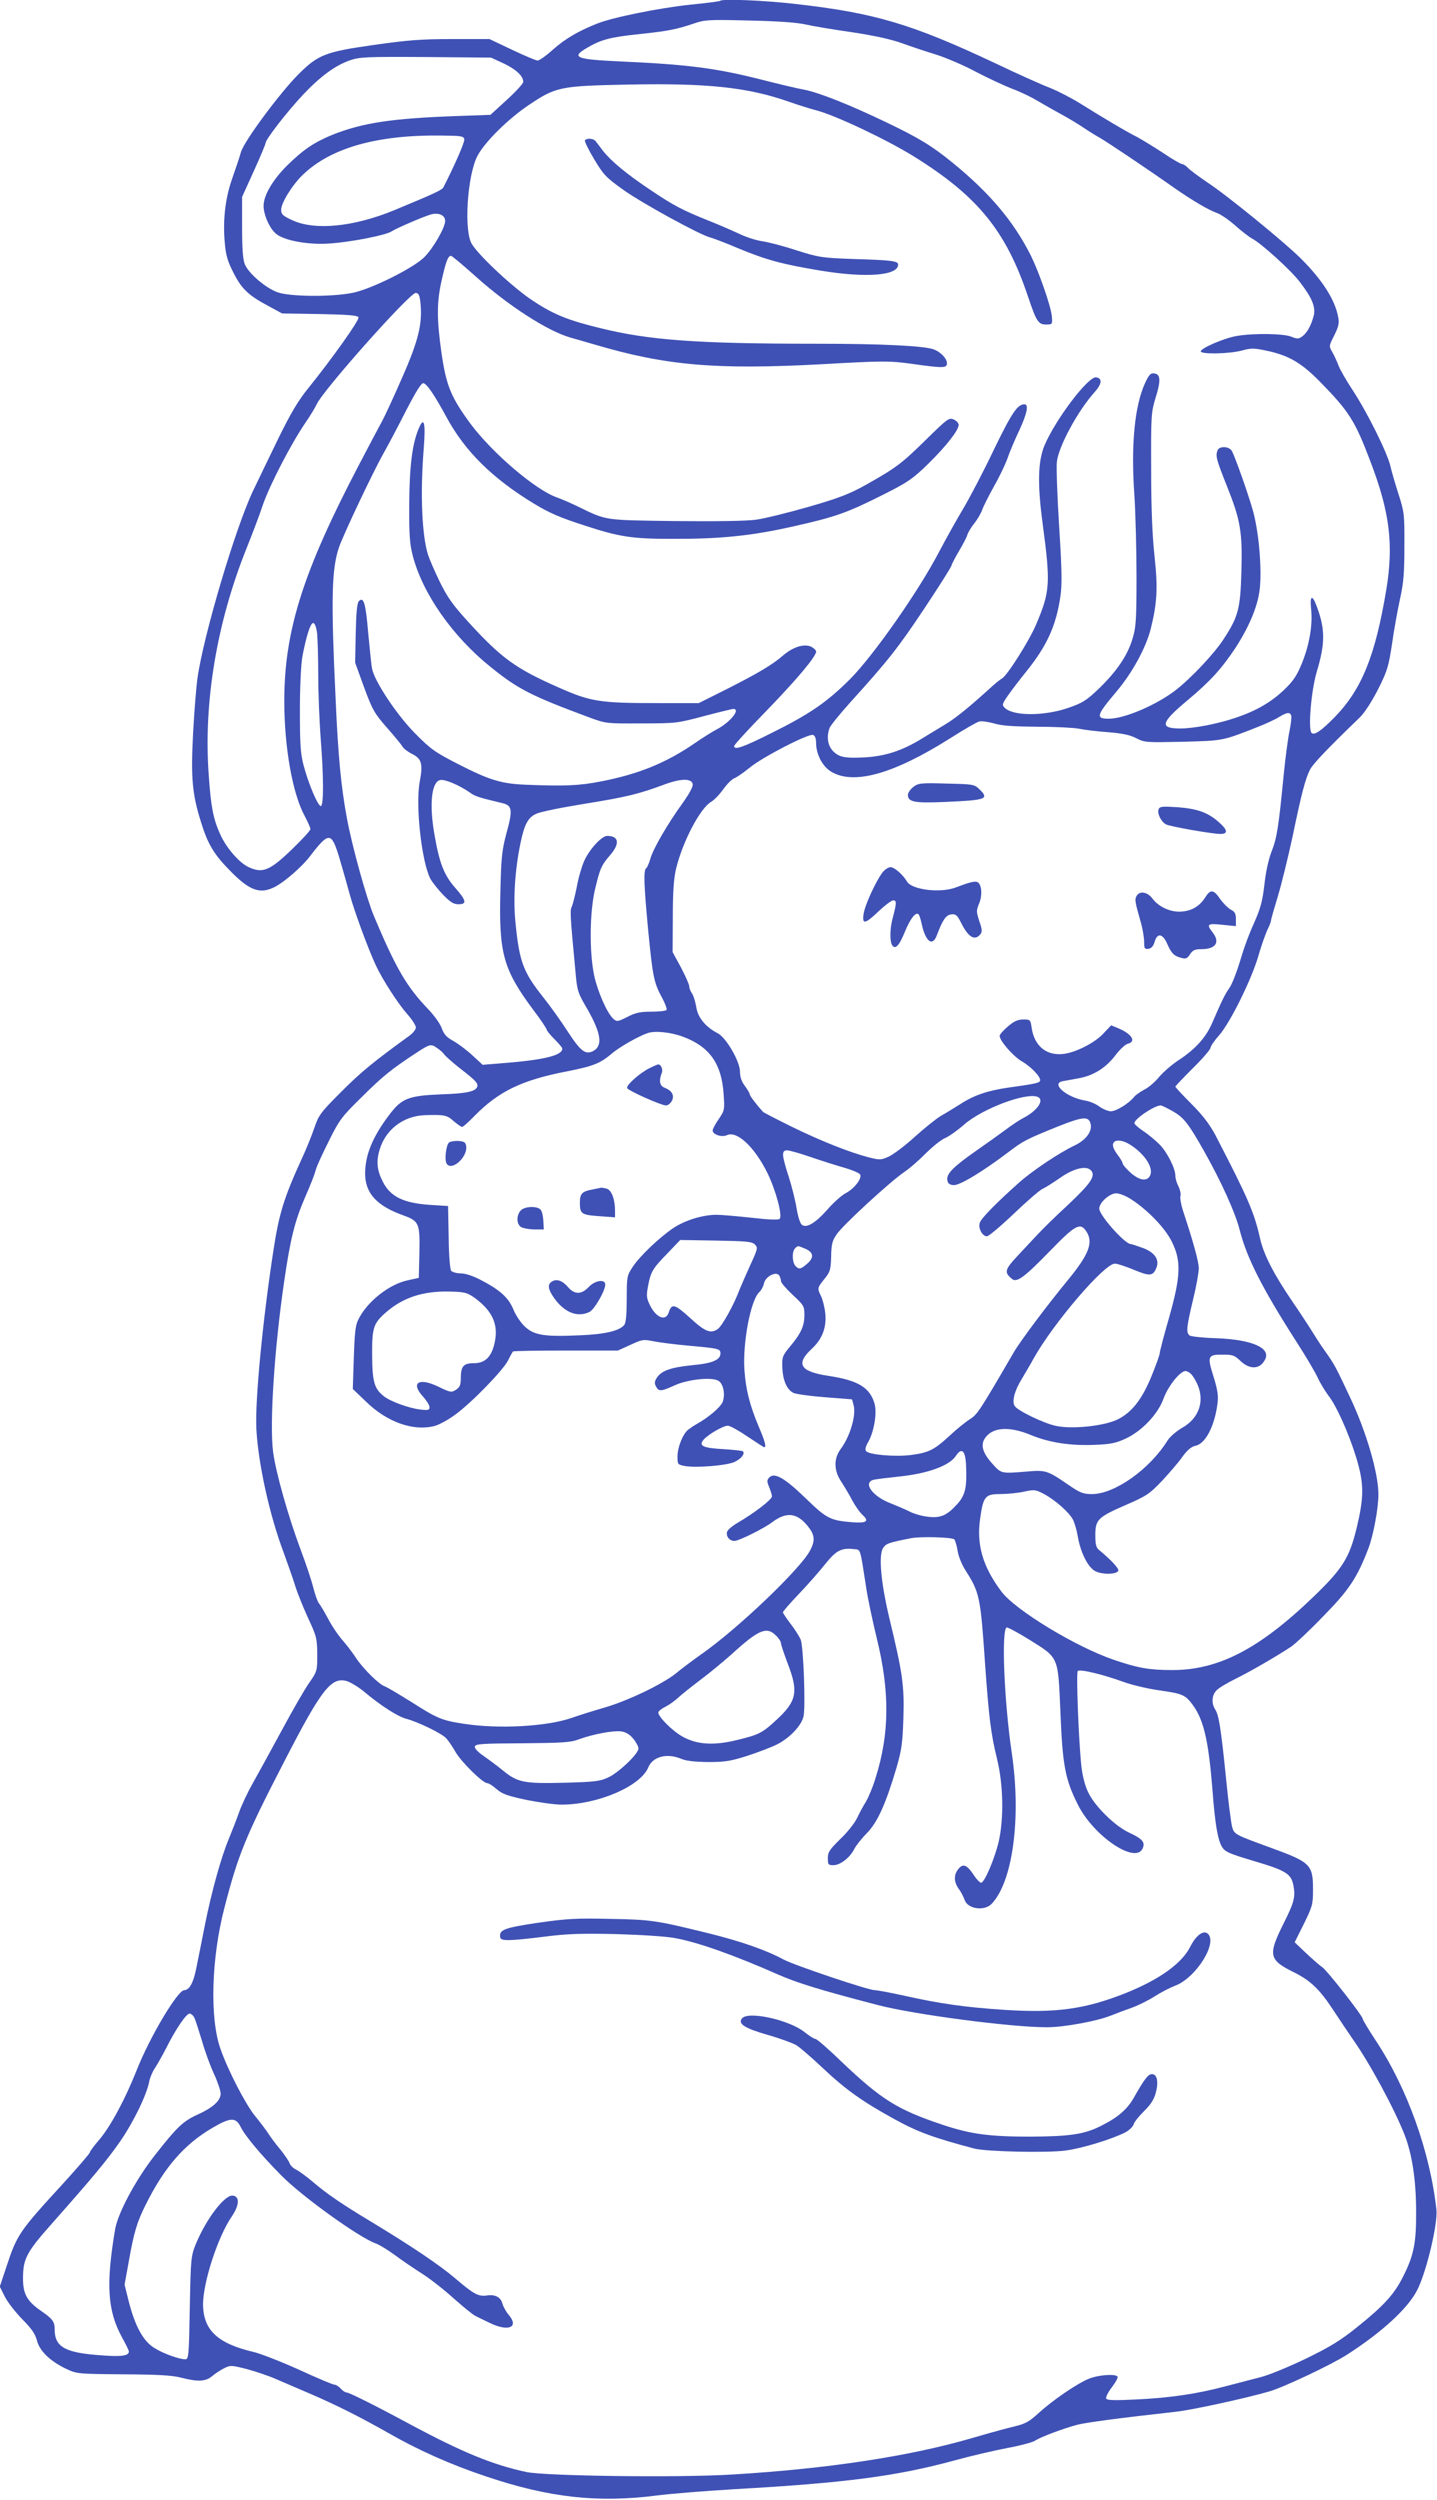 <?xml version="1.0" standalone="no"?>
<!DOCTYPE svg PUBLIC "-//W3C//DTD SVG 20010904//EN"
 "http://www.w3.org/TR/2001/REC-SVG-20010904/DTD/svg10.dtd">
<svg version="1.0" xmlns="http://www.w3.org/2000/svg"
 width="736pt" height="1280pt" viewBox="0 0 736 1280"
 preserveAspectRatio="xMidYMid meet">
<g transform="translate(0,1280) scale(0.1,-0.1)"
fill="#3f51b5" stroke="none">
<path d="M3689 12796 c-2 -3 -72 -12 -154 -20 -160 -17 -398 -65 -477 -97 -96
-38 -164 -78 -226 -133 -34 -31 -70 -56 -78 -56 -9 0 -68 25 -131 55 l-116 55
-190 0 c-157 0 -226 -5 -401 -30 -249 -35 -287 -50 -387 -150 -96 -96 -279
-343 -295 -399 -7 -25 -27 -85 -44 -133 -36 -101 -49 -212 -39 -329 6 -67 14
-96 45 -156 42 -83 76 -115 179 -170 l70 -38 193 -3 c149 -3 194 -7 198 -17 6
-13 -134 -210 -259 -365 -51 -63 -89 -128 -149 -250 -44 -91 -102 -210 -128
-265 -90 -183 -259 -751 -289 -970 -6 -43 -16 -168 -22 -278 -12 -230 -5 -312
41 -458 34 -111 67 -165 147 -246 101 -104 155 -123 231 -84 49 25 136 101
176 152 101 132 113 132 154 -3 17 -57 40 -139 52 -183 23 -87 98 -290 136
-370 36 -76 114 -196 162 -250 23 -26 42 -56 42 -66 0 -10 -15 -29 -33 -42
-186 -135 -248 -186 -348 -286 -108 -108 -117 -121 -139 -186 -13 -38 -41
-108 -63 -155 -92 -201 -118 -283 -147 -475 -55 -359 -94 -765 -87 -910 9
-177 67 -442 140 -635 21 -58 48 -134 59 -170 11 -36 41 -110 66 -165 44 -94
46 -105 47 -186 0 -85 -1 -87 -41 -145 -23 -32 -86 -142 -141 -244 -55 -102
-121 -222 -147 -268 -26 -46 -58 -113 -71 -150 -13 -37 -36 -96 -51 -132 -42
-100 -91 -278 -125 -449 -17 -86 -37 -187 -45 -225 -14 -69 -35 -106 -60 -106
-34 0 -177 -240 -244 -410 -59 -149 -133 -286 -190 -354 -28 -32 -50 -62 -50
-67 0 -5 -60 -75 -132 -154 -232 -253 -240 -264 -297 -437 l-32 -96 26 -52
c14 -28 55 -80 89 -115 48 -48 66 -75 75 -108 13 -54 68 -107 150 -146 55 -26
60 -26 291 -28 178 -1 250 -5 297 -17 86 -22 126 -21 160 8 15 13 43 31 61 40
31 16 37 16 115 -4 45 -12 114 -35 152 -52 39 -17 115 -49 170 -73 129 -55
261 -121 405 -203 150 -86 319 -162 500 -222 320 -108 569 -136 870 -98 74 10
257 24 405 33 567 32 825 66 1120 146 83 23 204 51 271 64 66 12 131 29 145
38 31 20 146 63 218 82 50 12 205 33 501 66 85 9 359 69 480 104 74 21 321
138 400 189 186 120 319 244 363 339 47 100 102 335 94 404 -33 297 -150 623
-312 867 -36 55 -65 103 -65 108 0 16 -182 248 -208 266 -14 9 -51 42 -83 72
l-58 55 47 94 c44 90 47 99 47 176 0 128 -13 140 -216 214 -186 68 -188 68
-199 110 -5 20 -19 128 -30 241 -26 256 -37 329 -56 357 -21 33 -17 76 9 100
12 12 56 38 97 58 73 36 208 114 282 163 20 13 95 83 165 156 133 135 174 198
231 346 26 67 52 208 52 278 0 109 -62 322 -146 499 -71 151 -79 167 -126 233
-22 30 -53 79 -71 108 -18 29 -62 96 -99 150 -92 135 -144 235 -163 316 -31
139 -62 210 -231 536 -28 52 -63 99 -121 157 -46 46 -83 86 -83 89 0 3 41 46
90 95 50 49 90 96 90 104 0 8 20 37 44 64 56 63 166 285 201 406 14 50 35 108
45 131 11 22 20 45 20 51 0 6 16 62 35 124 19 63 53 202 76 309 46 221 64 290
89 340 16 30 88 106 255 267 24 23 61 81 93 143 48 96 54 116 72 235 10 72 29
175 41 230 18 81 22 132 22 270 1 163 -1 174 -30 265 -17 52 -36 118 -42 145
-16 68 -118 273 -192 386 -34 51 -67 109 -74 129 -7 19 -21 49 -31 67 -18 31
-18 31 10 86 22 45 26 62 20 93 -16 90 -84 195 -196 305 -89 87 -377 322 -474
385 -44 30 -89 63 -99 74 -10 11 -24 20 -31 20 -6 0 -52 26 -100 59 -49 32
-107 67 -129 79 -51 25 -184 104 -292 172 -45 28 -115 64 -155 80 -40 15 -165
71 -278 125 -429 202 -619 259 -1028 305 -158 18 -372 27 -383 16z m436 -121
c39 -9 146 -27 239 -40 112 -17 199 -36 255 -56 47 -17 127 -44 177 -59 50
-16 142 -55 205 -89 63 -33 146 -71 184 -86 39 -14 95 -41 125 -59 30 -18 87
-50 125 -71 39 -21 90 -52 115 -69 25 -17 62 -40 82 -51 34 -19 239 -156 388
-261 88 -61 169 -109 214 -125 21 -8 63 -37 94 -65 32 -28 69 -57 84 -65 48
-25 199 -162 244 -221 65 -84 84 -131 72 -177 -14 -51 -35 -87 -59 -104 -18
-13 -25 -13 -55 -1 -39 16 -189 19 -278 4 -64 -10 -186 -63 -186 -79 0 -16
146 -13 210 4 47 13 63 13 124 0 116 -24 181 -62 278 -161 147 -150 178 -198
257 -407 99 -259 119 -423 82 -652 -57 -344 -126 -514 -266 -658 -67 -68 -100
-91 -116 -81 -21 12 -4 215 25 314 44 146 44 220 -1 338 -22 59 -35 53 -28
-15 9 -81 -8 -182 -46 -277 -27 -66 -44 -92 -92 -138 -66 -63 -143 -108 -248
-143 -90 -31 -215 -55 -283 -55 -109 0 -102 29 37 145 116 97 174 161 245 268
69 107 111 206 123 292 14 102 -3 307 -36 418 -26 90 -88 264 -105 297 -13 25
-65 28 -74 4 -11 -28 -7 -45 48 -183 70 -175 80 -235 74 -441 -5 -186 -16
-228 -90 -341 -47 -74 -168 -202 -248 -264 -98 -75 -261 -145 -341 -145 -69 0
-64 17 41 141 79 94 150 223 174 320 33 133 37 210 19 373 -11 103 -17 244
-17 441 -1 277 0 293 22 366 28 89 27 123 -6 127 -19 3 -27 -6 -48 -51 -53
-117 -72 -316 -54 -572 6 -93 11 -282 11 -420 0 -224 -3 -258 -21 -317 -26
-86 -81 -166 -172 -254 -65 -62 -83 -73 -158 -99 -122 -42 -282 -42 -324 1
-15 14 -13 20 16 62 18 26 60 81 93 122 107 132 154 236 176 385 9 60 8 134
-6 356 -10 155 -15 305 -12 334 8 78 108 263 194 358 37 42 40 70 7 75 -40 6
-207 -214 -264 -348 -34 -81 -37 -197 -10 -400 41 -308 39 -347 -33 -517 -36
-85 -149 -263 -175 -277 -10 -5 -40 -30 -67 -55 -105 -95 -169 -147 -225 -181
-32 -19 -89 -54 -127 -77 -96 -58 -181 -85 -285 -91 -104 -5 -132 1 -164 35
-25 28 -31 73 -15 116 5 13 54 73 108 133 191 211 244 278 377 478 73 110 137
210 140 222 3 11 22 46 41 78 18 31 37 66 40 79 4 12 20 39 37 60 16 20 34 52
40 70 6 17 33 70 59 117 27 47 57 110 68 140 10 30 37 95 60 143 42 90 51 137
28 137 -36 0 -65 -44 -155 -229 -51 -108 -122 -243 -156 -301 -35 -58 -91
-159 -126 -225 -105 -202 -336 -531 -455 -651 -118 -118 -206 -179 -399 -275
-151 -76 -196 -91 -196 -69 0 6 75 88 166 181 159 164 254 278 254 303 0 7
-12 18 -26 25 -36 16 -91 -1 -142 -44 -56 -49 -131 -93 -295 -176 l-138 -69
-207 0 c-302 0 -346 7 -511 80 -220 97 -293 150 -461 334 -83 91 -108 127
-149 210 -27 56 -53 117 -59 136 -31 101 -40 309 -22 540 11 137 2 172 -26
104 -33 -78 -47 -193 -48 -389 -1 -154 3 -203 18 -260 50 -194 204 -414 400
-571 140 -113 207 -147 506 -258 84 -31 87 -31 265 -30 175 0 184 1 319 37 76
20 145 37 152 37 40 0 -19 -71 -86 -105 -19 -10 -71 -42 -114 -72 -146 -100
-287 -157 -478 -194 -112 -22 -187 -25 -383 -17 -127 5 -187 23 -349 106 -119
61 -140 76 -221 158 -92 93 -206 264 -219 329 -4 17 -12 99 -20 183 -13 153
-23 189 -48 164 -9 -9 -14 -60 -16 -164 l-3 -151 46 -127 c43 -116 53 -133
117 -206 38 -43 74 -87 79 -96 5 -10 27 -27 49 -38 50 -25 57 -51 40 -141 -23
-120 9 -410 54 -498 10 -18 39 -55 65 -82 37 -38 54 -49 79 -49 45 0 41 19
-18 86 -56 64 -80 126 -105 272 -27 155 -15 267 29 278 23 6 101 -27 157 -67
24 -17 45 -23 161 -51 52 -12 55 -34 22 -154 -23 -86 -27 -124 -31 -291 -9
-323 14 -406 167 -612 39 -51 70 -98 70 -103 0 -5 18 -27 40 -49 22 -22 40
-43 40 -48 0 -36 -97 -59 -322 -76 l-86 -7 -52 48 c-29 27 -73 60 -98 74 -35
19 -48 34 -59 64 -7 22 -39 67 -71 100 -111 116 -165 210 -277 476 -38 91
-114 365 -139 505 -29 158 -44 309 -57 605 -24 510 -21 664 17 777 21 62 174
386 229 483 23 41 75 139 115 218 53 102 78 142 89 140 18 -4 56 -60 119 -176
94 -173 234 -311 444 -439 82 -50 136 -73 263 -114 177 -58 242 -68 445 -68
248 -1 407 15 620 63 219 49 277 69 471 167 121 61 145 78 225 156 92 91 154
170 154 198 0 8 -11 21 -25 27 -24 11 -32 5 -143 -104 -126 -124 -154 -144
-308 -231 -83 -46 -136 -67 -292 -112 -105 -30 -226 -60 -270 -66 -49 -7 -209
-9 -413 -7 -366 5 -350 2 -494 72 -38 19 -90 41 -115 50 -109 39 -329 227
-440 376 -101 137 -125 197 -149 365 -24 168 -24 255 -1 360 23 104 34 135 50
135 5 0 62 -48 127 -106 166 -149 366 -278 483 -312 19 -5 76 -22 125 -36 365
-108 620 -130 1162 -101 323 18 346 18 464 2 162 -23 179 -22 179 3 0 24 -31
57 -67 71 -49 18 -260 29 -603 29 -609 0 -856 18 -1106 80 -165 40 -239 70
-346 141 -95 62 -272 226 -311 289 -42 66 -24 350 28 451 37 71 156 189 263
261 140 94 160 98 512 105 403 8 609 -14 818 -87 48 -17 112 -37 143 -45 97
-25 359 -149 498 -235 327 -203 472 -380 585 -715 48 -142 54 -150 110 -146
15 1 17 7 13 44 -6 54 -66 225 -107 308 -88 175 -210 320 -400 475 -105 86
-174 128 -339 207 -192 92 -346 153 -423 168 -35 6 -130 29 -213 50 -239 61
-382 79 -739 95 -216 10 -242 21 -161 68 72 43 121 56 267 71 149 16 192 24
283 55 55 19 77 20 280 15 144 -3 244 -10 290 -20z m-1547 -199 c64 -30 102
-65 102 -95 0 -9 -38 -50 -84 -92 l-84 -77 -169 -6 c-338 -12 -486 -35 -640
-96 -93 -38 -150 -76 -234 -159 -73 -73 -119 -152 -119 -205 0 -47 32 -118 65
-144 42 -34 163 -56 269 -49 105 6 291 42 321 62 27 17 161 75 202 87 40 11
73 -4 73 -33 0 -34 -61 -140 -107 -186 -56 -56 -277 -166 -370 -183 -107 -21
-317 -19 -380 3 -61 21 -150 97 -169 144 -10 23 -14 80 -14 189 l0 156 60 132
c33 73 60 137 60 143 0 19 112 163 193 249 88 93 164 149 239 175 48 17 83 19
388 17 l335 -3 63 -29z m-200 -389 c3 -14 -50 -135 -107 -246 -7 -14 -44 -31
-251 -117 -209 -86 -407 -105 -522 -52 -50 23 -58 31 -58 54 0 35 58 129 112
180 143 137 379 204 708 200 102 -1 115 -3 118 -19z m-225 -834 c12 -108 -9
-196 -94 -388 -43 -99 -90 -200 -104 -225 -14 -25 -67 -126 -119 -225 -284
-543 -380 -845 -380 -1205 0 -235 42 -474 105 -589 16 -30 29 -60 29 -66 0 -7
-42 -53 -94 -103 -113 -109 -150 -125 -220 -93 -49 21 -117 99 -149 171 -35
78 -47 140 -58 303 -27 371 41 777 192 1155 28 70 67 171 85 226 35 102 146
316 218 421 23 33 49 76 58 95 34 74 476 570 507 570 14 0 20 -10 24 -47z
m-529 -1695 c3 -29 6 -127 6 -218 0 -91 6 -232 12 -315 16 -199 16 -347 2
-352 -14 -5 -65 115 -90 212 -15 58 -18 107 -18 280 0 124 6 237 13 275 20
104 41 170 55 170 8 0 16 -20 20 -52z m4989 -421 c3 -8 -1 -43 -8 -78 -8 -35
-21 -136 -30 -224 -26 -268 -35 -327 -62 -394 -15 -39 -30 -104 -37 -170 -10
-87 -20 -122 -53 -197 -23 -49 -55 -136 -71 -193 -17 -56 -41 -119 -55 -139
-25 -36 -38 -64 -90 -183 -31 -71 -84 -130 -167 -185 -36 -23 -82 -63 -103
-88 -21 -26 -55 -55 -76 -65 -20 -11 -44 -27 -52 -37 -27 -34 -92 -74 -119
-74 -14 0 -41 11 -59 24 -18 14 -52 28 -74 31 -94 16 -177 87 -114 99 12 2 49
9 82 15 77 14 140 54 189 119 22 29 50 55 63 58 44 11 20 50 -49 79 l-37 15
-38 -40 c-43 -48 -139 -97 -203 -106 -89 -12 -152 39 -166 133 -6 42 -7 43
-43 43 -28 0 -48 -9 -79 -36 -23 -19 -42 -41 -42 -48 0 -25 69 -104 113 -130
49 -28 100 -82 94 -100 -4 -11 -28 -16 -164 -35 -104 -15 -175 -39 -244 -84
-30 -19 -74 -46 -99 -60 -25 -15 -85 -63 -135 -108 -49 -45 -109 -90 -133
-101 -40 -18 -46 -18 -102 -4 -97 25 -246 84 -395 157 -77 38 -143 72 -147 76
-31 34 -68 82 -68 90 0 5 -11 24 -25 43 -17 22 -25 47 -25 73 0 52 -70 173
-113 196 -63 32 -104 82 -111 136 -5 27 -14 58 -22 69 -8 11 -14 28 -14 37 0
8 -19 51 -42 95 l-43 79 1 180 c0 132 5 198 17 248 34 139 123 309 180 342 16
9 44 39 63 66 19 26 44 51 55 54 11 4 46 28 77 53 67 56 304 177 326 169 11
-4 16 -19 16 -44 1 -56 32 -116 75 -143 115 -71 319 -15 612 170 70 45 137 83
149 86 12 3 45 -2 75 -10 38 -12 98 -16 218 -17 91 0 189 -5 216 -10 28 -6 95
-14 150 -18 74 -6 112 -14 145 -31 43 -22 51 -22 240 -18 208 6 199 4 380 75
41 16 91 39 110 51 41 25 56 27 63 9z m-3065 -353 c2 -12 -19 -50 -51 -95 -77
-106 -153 -237 -166 -286 -7 -23 -16 -45 -21 -48 -15 -9 -12 -87 10 -320 23
-235 29 -267 71 -344 16 -29 26 -58 23 -62 -3 -5 -37 -9 -77 -9 -58 0 -82 -5
-124 -27 -50 -25 -54 -25 -72 -9 -32 29 -80 139 -98 222 -25 121 -23 325 5
442 25 105 32 122 79 176 49 58 42 96 -17 96 -28 0 -89 -66 -117 -126 -13 -29
-31 -90 -39 -136 -9 -46 -21 -91 -26 -102 -9 -17 -8 -41 21 -348 7 -80 12 -95
60 -176 70 -123 79 -186 30 -213 -40 -21 -64 -3 -129 96 -34 53 -91 133 -127
178 -104 131 -123 182 -143 385 -12 119 -3 266 26 406 20 95 38 130 80 149 19
10 133 33 252 52 215 35 272 49 407 99 84 31 139 31 143 0z m-48 -1293 c134
-50 196 -138 206 -291 6 -83 5 -86 -25 -130 -17 -25 -31 -51 -31 -58 0 -21 46
-37 74 -24 51 23 140 -60 206 -193 43 -87 79 -220 63 -236 -6 -6 -60 -4 -144
6 -74 8 -154 15 -179 15 -70 0 -159 -27 -220 -67 -72 -48 -176 -147 -211 -202
-28 -43 -29 -50 -29 -161 0 -77 -4 -122 -12 -133 -24 -31 -98 -49 -229 -54
-180 -8 -232 0 -279 43 -22 20 -47 57 -60 88 -25 61 -67 100 -167 152 -40 21
-79 34 -103 34 -20 0 -42 6 -49 13 -6 8 -12 76 -13 173 l-3 159 -95 6 c-133 9
-201 42 -239 118 -30 58 -35 103 -17 163 30 104 122 174 231 178 100 3 114 1
148 -30 19 -16 39 -30 44 -30 5 0 33 25 63 56 125 127 243 184 477 229 131 26
167 40 226 90 39 34 140 91 186 106 38 12 118 4 181 -20z m-1260 -58 c14 -9
31 -25 37 -34 7 -9 43 -41 80 -70 80 -62 93 -76 87 -94 -9 -24 -57 -34 -179
-38 -174 -7 -207 -20 -272 -106 -86 -114 -123 -206 -123 -301 1 -99 58 -163
193 -212 84 -30 88 -41 85 -193 l-3 -128 -55 -12 c-97 -20 -212 -111 -256
-204 -14 -28 -18 -72 -22 -194 l-5 -159 67 -64 c108 -106 244 -154 353 -125
22 6 70 32 105 58 84 61 244 226 270 277 11 23 23 43 25 46 3 3 125 5 271 5
l267 0 64 29 c60 28 66 29 120 18 31 -6 110 -16 176 -22 157 -14 165 -16 165
-40 0 -33 -42 -51 -144 -60 -109 -11 -157 -28 -181 -63 -13 -20 -14 -30 -5
-46 14 -27 26 -26 96 6 66 30 186 43 222 24 27 -14 38 -71 23 -110 -12 -27
-71 -78 -132 -112 -16 -9 -36 -23 -45 -30 -27 -22 -54 -90 -54 -136 0 -41 1
-42 36 -49 58 -11 218 2 257 21 34 16 54 42 42 54 -3 3 -48 8 -100 11 -106 6
-129 17 -100 50 25 27 99 70 123 70 11 0 56 -25 100 -55 45 -30 83 -55 86 -55
12 0 5 29 -29 108 -45 108 -65 186 -72 286 -10 141 32 360 76 400 10 9 21 30
24 45 7 35 63 64 78 40 5 -8 9 -21 9 -29 0 -8 27 -39 60 -70 57 -53 60 -58 60
-103 0 -56 -17 -94 -74 -162 -38 -46 -41 -53 -39 -106 2 -64 22 -113 55 -130
12 -7 85 -17 162 -23 l140 -11 8 -30 c14 -51 -18 -160 -66 -224 -37 -50 -36
-112 5 -171 16 -25 41 -67 55 -94 14 -26 37 -59 51 -72 37 -34 22 -44 -55 -38
-109 9 -129 19 -234 121 -107 104 -160 135 -187 109 -13 -14 -14 -20 -2 -49 7
-17 14 -39 15 -48 1 -16 -87 -84 -176 -136 -27 -16 -51 -36 -54 -46 -7 -22 12
-47 37 -47 23 0 152 64 194 96 71 53 124 49 178 -15 41 -49 44 -77 16 -130
-50 -95 -370 -400 -554 -529 -44 -31 -104 -76 -133 -100 -71 -57 -254 -144
-372 -177 -52 -15 -125 -38 -162 -51 -126 -44 -373 -58 -553 -30 -112 17 -136
27 -272 114 -61 38 -120 73 -131 77 -30 9 -112 91 -148 145 -16 25 -47 66 -69
91 -23 26 -56 75 -74 110 -19 35 -40 71 -47 79 -7 8 -20 44 -29 80 -9 36 -38
124 -65 195 -63 168 -128 398 -141 500 -19 141 6 527 56 870 32 222 55 314
109 438 25 56 48 116 52 132 3 17 34 84 67 150 56 113 67 127 172 230 107 106
149 140 280 226 68 44 72 45 105 22z m3074 -249 c38 -15 -1 -72 -74 -109 -19
-10 -60 -37 -90 -60 -30 -22 -98 -71 -150 -107 -116 -81 -153 -118 -148 -149
2 -18 10 -25 31 -27 30 -4 150 69 282 169 75 57 90 65 248 129 135 54 163 56
173 15 9 -38 -24 -83 -84 -111 -76 -36 -212 -127 -279 -186 -114 -101 -195
-183 -204 -207 -11 -27 11 -71 36 -71 9 0 71 52 138 116 67 64 133 121 147
127 14 6 53 31 88 55 72 51 138 66 161 38 23 -28 -3 -66 -121 -177 -62 -57
-130 -124 -152 -148 -23 -24 -69 -74 -104 -111 -67 -72 -70 -85 -28 -119 24
-20 65 11 198 148 126 130 151 143 182 96 37 -57 14 -117 -96 -251 -103 -125
-239 -306 -275 -367 -178 -306 -187 -319 -226 -344 -22 -14 -68 -51 -102 -83
-80 -74 -108 -88 -200 -100 -80 -10 -210 1 -228 19 -8 8 -5 22 10 48 30 53 45
147 33 193 -23 85 -84 122 -235 145 -148 22 -172 61 -85 141 52 49 74 108 67
179 -3 30 -13 69 -21 87 -21 42 -21 43 17 90 29 36 32 47 34 115 1 63 6 81 29
114 32 47 270 266 344 317 30 20 81 65 114 99 34 33 77 68 97 76 19 8 63 39
96 68 93 82 316 166 377 143z m693 -74 c56 -32 80 -62 161 -206 86 -152 160
-315 182 -404 36 -141 115 -297 290 -570 48 -74 96 -156 108 -182 11 -25 39
-72 62 -102 48 -66 123 -246 152 -366 23 -97 20 -163 -13 -301 -37 -154 -71
-210 -222 -355 -277 -267 -486 -375 -722 -375 -118 0 -176 10 -299 52 -195 66
-506 255 -577 350 -96 128 -128 240 -109 373 16 114 26 126 102 126 34 0 88 5
121 12 55 12 61 11 103 -11 58 -31 131 -95 150 -133 8 -16 19 -54 24 -84 14
-83 52 -159 90 -179 36 -18 111 -17 118 3 3 11 -36 54 -99 106 -15 12 -19 29
-19 76 0 79 13 92 158 155 104 45 120 56 183 122 38 41 86 96 105 124 25 34
46 52 66 56 52 10 99 100 114 218 5 40 0 69 -21 138 -33 104 -29 112 51 111
47 0 58 -4 87 -32 48 -46 100 -44 126 6 32 60 -65 103 -249 110 -69 2 -131 9
-137 14 -19 15 -16 42 17 181 17 69 30 142 30 163 0 32 -27 132 -81 295 -10
31 -16 65 -13 75 3 11 -2 33 -10 49 -9 17 -16 41 -16 55 0 37 -42 121 -81 160
-19 19 -55 50 -81 67 -27 18 -48 37 -48 42 0 22 103 91 135 91 6 0 33 -14 62
-30z m-222 -169 c77 -47 126 -122 105 -161 -16 -31 -55 -24 -100 16 -22 20
-40 41 -40 47 0 5 -11 25 -25 43 -25 33 -31 55 -18 67 12 13 48 7 78 -12z
m-1631 -66 c56 -19 134 -44 174 -55 40 -12 76 -27 78 -35 9 -21 -33 -73 -74
-94 -21 -11 -63 -48 -94 -84 -64 -72 -111 -99 -133 -76 -8 8 -19 45 -25 82 -6
38 -24 111 -40 161 -37 114 -38 136 -8 136 12 0 67 -16 122 -35z m1637 -214
c85 -54 177 -149 211 -219 49 -99 46 -176 -15 -391 -26 -90 -47 -171 -47 -179
0 -8 -18 -59 -41 -115 -48 -119 -100 -187 -173 -224 -67 -34 -233 -52 -317
-34 -63 13 -197 78 -212 102 -15 24 -1 78 36 138 17 29 46 77 62 107 101 180
361 484 415 484 12 0 55 -14 96 -31 81 -34 98 -33 115 5 20 44 -4 82 -67 106
-30 11 -58 20 -62 20 -31 0 -162 148 -162 182 0 30 53 78 87 78 16 0 49 -13
74 -29z m-1925 -233 c17 -16 15 -22 -23 -105 -22 -48 -46 -104 -54 -123 -29
-79 -91 -191 -114 -206 -37 -24 -65 -12 -145 62 -74 67 -90 71 -105 24 -15
-47 -64 -28 -96 37 -18 37 -19 49 -10 97 14 74 22 89 100 169 l65 68 183 -3
c156 -3 185 -5 199 -20z m259 -22 c41 -18 45 -43 13 -73 -36 -32 -45 -34 -62
-17 -19 18 -21 75 -4 92 15 15 12 15 53 -2z m-1693 -252 c95 -70 125 -143 98
-243 -17 -63 -49 -91 -104 -91 -53 0 -66 -16 -66 -79 0 -32 -5 -44 -25 -57
-23 -15 -28 -14 -90 16 -99 48 -143 21 -80 -49 19 -21 35 -46 35 -56 0 -15 -7
-17 -48 -12 -58 7 -152 41 -186 68 -49 39 -59 73 -60 209 -1 143 6 165 75 224
87 74 188 106 321 103 79 -2 90 -5 130 -33z m3671 -392 c9 -10 23 -34 32 -55
35 -85 4 -171 -81 -218 -30 -18 -63 -46 -75 -66 -91 -146 -270 -273 -386 -273
-45 0 -60 6 -116 44 -113 78 -120 80 -222 71 -128 -10 -126 -11 -172 40 -49
54 -62 95 -39 130 38 58 124 64 237 17 95 -39 202 -55 325 -50 80 3 110 9 157
31 84 38 167 125 196 205 23 64 85 142 113 142 8 0 22 -8 31 -18z m-1155 -467
c5 -110 -4 -151 -45 -196 -53 -59 -86 -73 -151 -65 -29 3 -71 15 -92 26 -22
11 -64 29 -94 41 -98 36 -151 110 -88 123 15 3 73 10 129 16 146 15 257 56
289 106 30 45 49 27 52 -51z m-60 -377 c5 -7 13 -34 17 -60 4 -27 22 -71 41
-100 71 -112 76 -134 99 -473 20 -282 30 -362 62 -493 32 -132 35 -303 8 -422
-21 -88 -73 -210 -90 -210 -6 0 -23 17 -36 37 -36 55 -56 63 -80 34 -25 -30
-24 -66 1 -102 12 -15 25 -41 31 -58 16 -46 102 -58 139 -18 108 115 151 441
102 772 -39 263 -54 633 -26 642 5 2 59 -27 120 -65 147 -92 143 -82 155 -364
11 -277 24 -348 90 -479 80 -160 294 -305 331 -224 15 32 0 50 -72 83 -69 33
-169 130 -204 200 -18 35 -30 81 -37 135 -14 126 -28 481 -19 491 11 11 128
-17 235 -56 44 -16 126 -35 183 -43 120 -17 133 -23 172 -76 56 -77 80 -185
100 -434 13 -175 27 -255 49 -292 16 -25 36 -34 167 -73 159 -47 186 -64 198
-121 12 -61 5 -88 -49 -196 -82 -164 -77 -188 53 -252 86 -43 132 -88 202
-195 33 -50 77 -116 98 -146 87 -123 214 -358 266 -491 39 -100 59 -234 59
-394 1 -159 -12 -224 -67 -332 -45 -90 -97 -147 -231 -255 -88 -71 -140 -103
-263 -163 -85 -41 -188 -84 -230 -95 -43 -11 -127 -33 -188 -49 -143 -38 -283
-59 -460 -67 -101 -5 -143 -4 -148 4 -4 7 9 33 28 58 20 26 33 50 30 55 -10
16 -101 9 -148 -11 -63 -26 -187 -112 -256 -175 -48 -44 -68 -55 -121 -68 -35
-8 -134 -35 -219 -60 -321 -94 -744 -158 -1230 -187 -269 -17 -958 -8 -1055
13 -175 38 -328 101 -600 247 -184 99 -307 160 -320 160 -7 0 -20 9 -30 20
-10 11 -24 20 -32 20 -8 0 -89 34 -180 76 -91 41 -196 82 -232 91 -186 43
-260 112 -261 244 0 114 76 347 147 450 39 58 42 102 6 107 -42 6 -137 -119
-191 -250 -24 -61 -25 -73 -30 -326 -4 -237 -6 -262 -22 -262 -33 0 -116 30
-161 59 -56 35 -98 112 -130 239 l-21 84 22 121 c26 148 42 201 88 292 94 188
196 306 340 390 92 54 119 55 144 6 23 -47 100 -139 205 -246 106 -109 404
-323 488 -352 17 -6 60 -32 97 -59 36 -27 97 -68 134 -92 38 -23 112 -80 164
-127 52 -46 103 -88 115 -93 11 -6 45 -22 76 -37 94 -45 148 -21 95 42 -14 16
-28 42 -32 56 -8 34 -37 50 -78 44 -46 -7 -69 6 -164 87 -81 69 -225 166 -437
294 -140 84 -225 142 -291 199 -34 29 -73 57 -87 64 -15 7 -29 21 -33 31 -3
11 -25 43 -48 72 -24 28 -51 65 -61 81 -11 17 -41 57 -68 90 -48 58 -140 235
-178 345 -55 155 -47 462 20 720 70 272 108 366 306 749 193 375 242 437 323
413 20 -7 62 -32 92 -58 83 -69 166 -122 209 -134 64 -17 185 -76 207 -101 12
-13 33 -45 48 -71 30 -51 139 -158 161 -158 8 0 30 -14 49 -31 29 -25 55 -34
153 -55 65 -13 145 -24 179 -24 186 0 404 94 444 190 23 56 95 75 168 45 24
-11 71 -16 137 -17 86 0 114 4 200 31 55 18 124 44 152 58 66 32 130 99 139
147 10 56 -1 357 -15 391 -7 16 -30 53 -52 81 -21 28 -39 54 -39 59 0 4 36 46
81 93 44 46 105 115 135 153 57 71 83 85 150 77 32 -3 29 7 59 -188 8 -58 34
-179 56 -270 67 -273 65 -488 -7 -715 -13 -44 -36 -98 -49 -120 -14 -22 -34
-60 -46 -85 -12 -25 -50 -73 -85 -106 -55 -54 -64 -67 -64 -98 0 -33 2 -36 29
-36 35 0 85 39 107 84 9 17 38 54 65 81 54 56 96 149 151 335 26 91 31 125 35
255 5 166 -4 228 -72 510 -43 181 -56 322 -32 359 16 23 26 27 142 50 52 10
213 5 223 -6z m-913 -493 c14 -13 25 -31 25 -39 0 -7 16 -55 35 -105 55 -143
46 -191 -57 -286 -73 -68 -90 -77 -206 -105 -116 -28 -201 -23 -274 17 -54 29
-131 107 -126 126 2 7 19 20 38 29 18 9 47 30 64 46 17 16 69 57 115 92 46 34
115 92 155 127 142 130 183 147 231 98z m-732 -527 c15 -18 27 -41 27 -51 0
-27 -103 -125 -157 -149 -42 -19 -72 -22 -223 -26 -205 -5 -238 1 -312 61 -29
24 -75 58 -101 76 -29 20 -47 39 -45 48 3 14 34 16 243 17 204 2 247 4 289 20
70 26 175 46 216 41 24 -3 44 -14 63 -37z m-2245 -1435 c6 -16 23 -68 38 -118
14 -49 41 -123 60 -164 19 -41 34 -86 34 -101 0 -36 -40 -72 -120 -108 -74
-34 -104 -63 -223 -215 -94 -122 -182 -287 -197 -369 -48 -283 -40 -419 35
-556 19 -34 35 -67 35 -72 0 -23 -40 -28 -151 -19 -177 13 -229 43 -229 132 0
40 -10 54 -73 97 -71 50 -91 88 -89 172 1 94 20 129 148 273 207 234 280 321
349 420 69 100 136 238 149 306 4 21 18 54 32 74 13 20 38 65 55 98 49 98 103
177 120 177 9 0 21 -12 27 -27z"/>
<path d="M2996 12081 c-3 -4 18 -48 47 -96 48 -80 60 -93 148 -156 96 -69 396
-233 447 -245 15 -4 79 -28 142 -55 145 -60 225 -82 425 -115 232 -38 395 -25
395 31 0 19 -32 23 -233 29 -160 6 -173 8 -290 45 -67 22 -145 42 -174 46 -28
4 -80 20 -115 37 -35 16 -107 48 -161 69 -134 54 -178 77 -298 158 -120 80
-200 147 -241 199 -15 20 -32 43 -38 50 -12 14 -46 16 -54 3z"/>
<path d="M4677 8770 c-15 -12 -27 -30 -27 -40 0 -37 35 -43 194 -36 209 9 225
15 170 67 -24 23 -33 24 -167 27 -133 4 -144 2 -170 -18z"/>
<path d="M5934 8656 c-8 -21 13 -64 38 -77 20 -11 237 -49 279 -49 40 0 37 21
-8 60 -56 50 -110 69 -212 77 -80 5 -91 4 -97 -11z"/>
<path d="M4520 8333 c-33 -43 -92 -170 -97 -214 -8 -54 8 -51 78 16 32 30 65
55 74 55 18 0 18 -13 -4 -95 -13 -49 -14 -115 -2 -134 16 -25 36 -5 66 69 28
68 56 103 70 88 4 -4 11 -26 16 -50 20 -91 56 -117 78 -55 29 77 46 102 73
105 23 3 30 -3 49 -40 38 -77 71 -97 100 -62 10 13 10 24 -5 67 -16 49 -16 55
-1 91 18 44 13 101 -10 110 -14 5 -39 -1 -110 -28 -79 -30 -226 -12 -250 31
-20 34 -64 73 -84 73 -11 0 -29 -12 -41 -27z"/>
<path d="M6175 8208 c-29 -46 -67 -70 -118 -75 -56 -7 -122 22 -155 67 -26 34
-66 40 -81 12 -10 -18 -8 -30 24 -142 8 -30 15 -72 15 -93 0 -34 3 -38 22 -35
15 2 25 13 32 36 13 47 41 42 64 -10 21 -49 36 -64 74 -73 21 -6 30 -2 43 19
14 21 25 26 57 26 75 0 99 35 58 87 -32 41 -26 46 50 38 l70 -7 0 36 c0 28 -5
38 -27 49 -14 8 -38 32 -53 53 -33 49 -50 52 -75 12z"/>
<path d="M3325 7330 c-48 -24 -118 -86 -113 -101 4 -13 174 -89 199 -89 11 0
24 11 31 25 13 28 -1 51 -39 66 -24 9 -29 36 -14 74 8 19 -3 45 -18 45 -3 0
-24 -9 -46 -20z"/>
<path d="M2301 6951 c-16 -10 -26 -91 -13 -110 26 -38 106 33 100 89 -3 21 -9
25 -38 28 -19 1 -41 -2 -49 -7z"/>
<path d="M3031 6709 c-51 -10 -61 -21 -61 -69 0 -55 9 -61 99 -67 l81 -6 0 34
c0 59 -18 106 -43 113 -12 3 -24 5 -27 5 -3 -1 -25 -5 -49 -10z"/>
<path d="M2667 6602 c-22 -24 -22 -66 -1 -83 9 -7 39 -13 68 -14 l51 0 -2 43
c-1 24 -7 50 -14 58 -17 20 -82 18 -102 -4z"/>
<path d="M2828 6239 c-26 -15 -22 -40 12 -88 53 -73 120 -98 180 -68 25 13 80
108 80 140 0 29 -52 22 -85 -13 -37 -39 -72 -39 -105 -1 -29 34 -58 44 -82 30z"/>
<path d="M2755 2955 c-174 -26 -200 -36 -193 -75 4 -19 42 -19 228 4 118 15
187 17 370 13 128 -4 257 -12 300 -21 119 -22 303 -88 525 -186 98 -43 217
-80 510 -156 187 -49 682 -114 867 -114 87 0 256 31 328 60 25 10 73 28 107
40 33 12 85 38 115 57 29 19 77 44 105 55 109 40 223 223 168 268 -22 18 -60
-10 -89 -68 -43 -85 -157 -167 -328 -236 -209 -83 -355 -104 -622 -87 -201 13
-333 32 -512 72 -72 16 -142 29 -154 29 -33 0 -411 127 -467 157 -91 49 -218
93 -383 134 -269 66 -292 70 -505 74 -174 4 -222 1 -370 -20z"/>
<path d="M3801 2466 c-24 -28 12 -51 134 -86 60 -17 125 -41 144 -52 19 -12
79 -64 133 -115 119 -112 204 -173 370 -264 120 -66 203 -96 408 -150 59 -16
377 -23 469 -10 83 11 233 57 303 92 20 10 40 29 44 41 3 13 28 43 53 68 33
32 51 59 60 92 16 58 8 98 -19 98 -20 0 -39 -26 -93 -121 -34 -60 -82 -101
-168 -144 -85 -43 -158 -54 -364 -55 -209 0 -305 13 -448 61 -231 77 -314 130
-514 320 -68 66 -129 119 -136 119 -7 0 -32 16 -56 35 -79 63 -288 109 -320
71z"/>
</g>
</svg>
